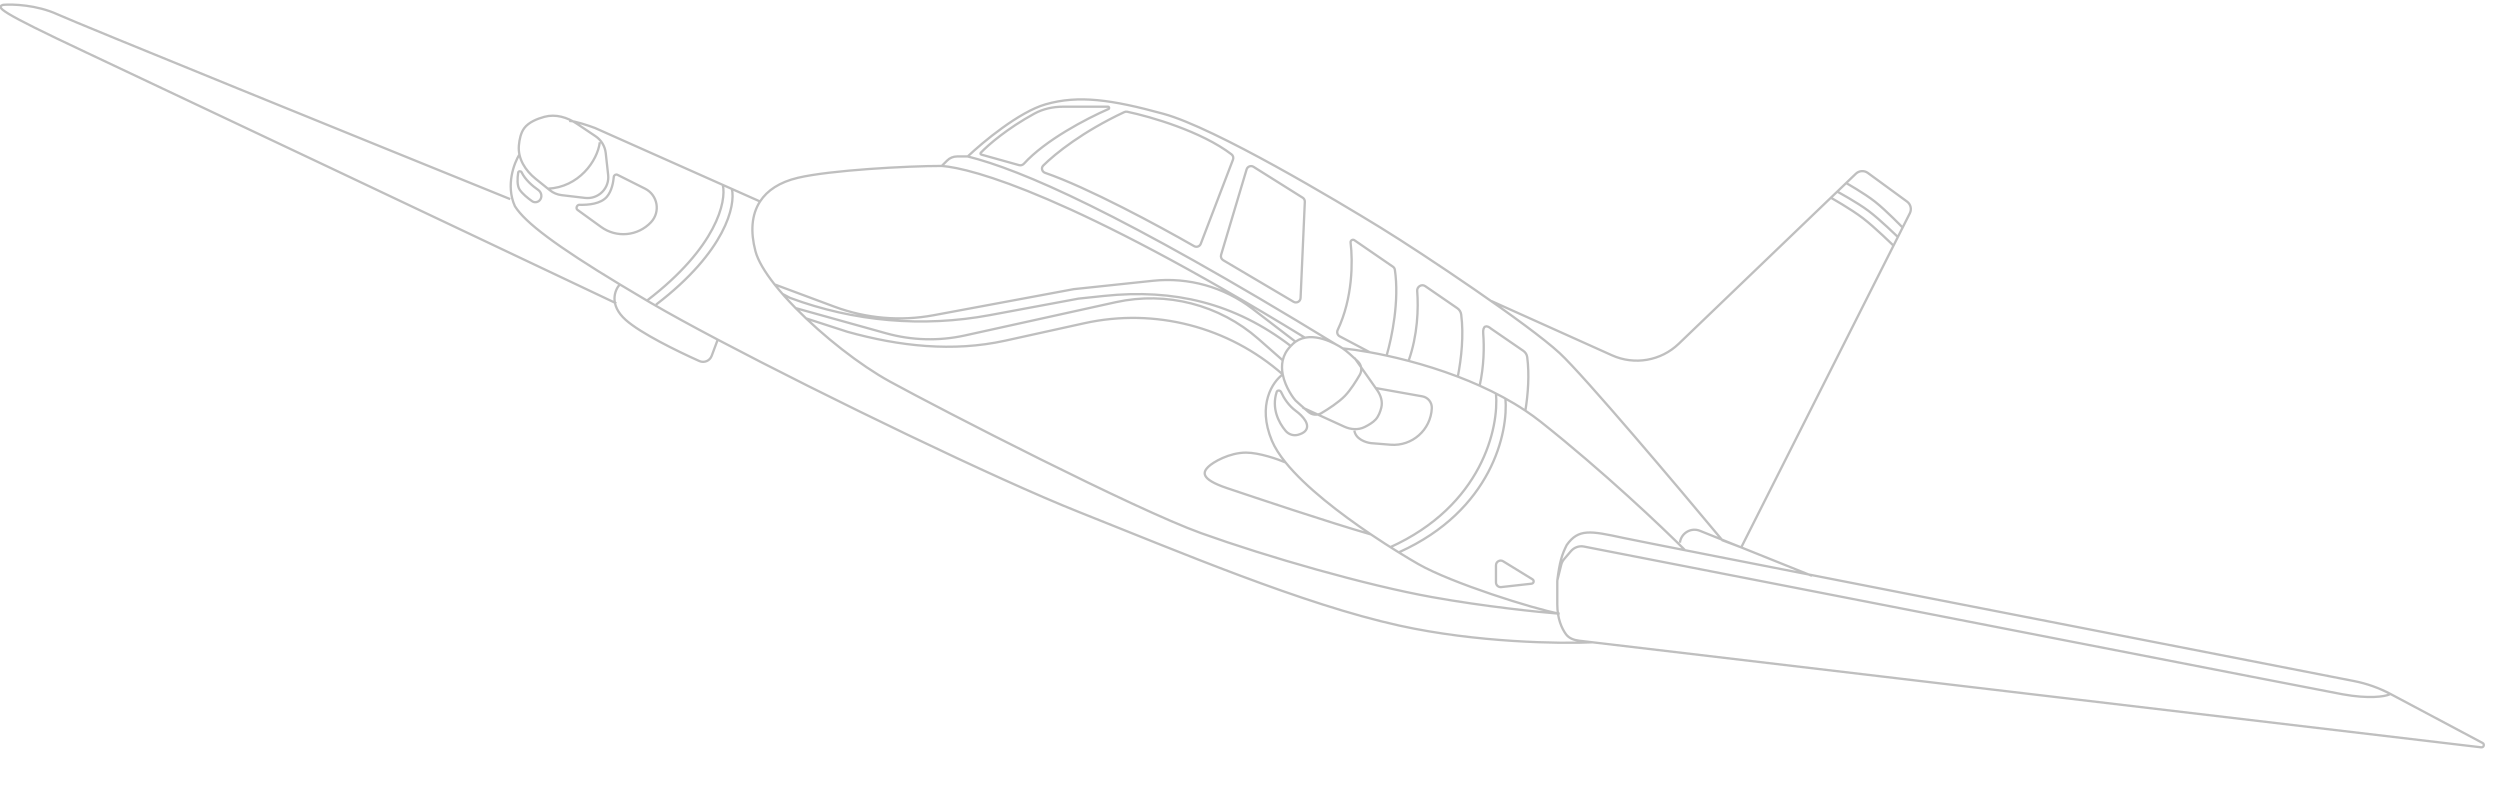 <svg width="1075" height="341" viewBox="0 0 1075 341" fill="none" xmlns="http://www.w3.org/2000/svg">
<g opacity="0.25" clip-path="url(#clip0_80_5135)">
<path d="M641.239 129.424L693.171 152.787C702.845 157.139 714.192 155.178 721.844 147.832L787.264 85.028M416.116 67.279C422.539 61.166 438.223 48.124 449.581 44.864C463.777 40.789 477.974 42.827 500.284 48.94C522.593 55.052 575.325 86.635 593.578 97.841C611.831 109.048 657.464 139.612 670.647 151.837C681.194 161.618 721.689 209.569 740.618 232.322L748.73 235.378L814.2 105.631M416.116 67.279H411.511C409.915 67.279 408.385 67.914 407.259 69.045L404.96 71.354M416.116 67.279C439.101 73.052 481.015 90.954 574.309 148.006M404.96 71.354C390.087 71.354 356.895 73.188 343.103 76.448C335.236 78.308 329.903 81.865 326.815 86.636M404.96 71.354C418.142 72.373 461.342 84.082 561.127 145.209M555.042 148.782C555.681 148.049 556.36 147.439 557.07 146.939M555.042 148.782C530.944 130.336 504.798 124.068 474.668 127.254L463.777 128.406L425.604 135.508C396.829 140.862 367.149 138.297 339.707 128.086L336.45 126.369M555.042 148.782C553.126 150.707 552.06 152.811 551.579 154.944M577.352 149.801C579.006 150.909 581.692 153.336 583.88 155.416C585.449 156.909 585.811 159.257 584.727 161.131C583.151 163.856 580.727 167.72 578.366 170.177C575.628 173.025 571.114 175.921 568.144 177.675C566.377 178.72 564.16 178.467 562.61 177.121C560.279 175.098 557.644 172.79 557.07 172.214C556.473 171.614 552.704 166.765 551.579 161.008M577.352 149.801C574.583 147.947 564.256 141.873 557.07 146.939M577.352 149.801C580.523 150.113 584.503 150.662 589.055 151.482M551.579 161.008C547.325 164.064 540.44 174.048 546.93 189.534C548.183 192.525 550.212 195.663 552.799 198.86M551.579 161.008C551.196 159.048 551.12 156.983 551.579 154.944M551.579 161.008C528.25 140.476 496.599 132.299 466.305 138.979L432.269 146.483C409.673 151.465 386.69 148.877 364.397 142.669L346.601 136.905M724.392 236.398C714.927 226.889 689.305 202.574 662.533 181.383C660.411 179.704 658.199 178.102 655.915 176.577M669.632 249.642C669.632 255.755 669.632 254.736 669.632 259.83C669.632 265.95 671.522 270.203 673.367 272.718C674.677 274.505 676.863 275.248 679.063 275.508L684.841 276.191M669.632 249.642C670.647 241.492 671.66 238.436 673.688 234.361C678.758 227.229 683.829 228.248 698.026 231.304C709.085 233.685 906.932 272.322 1012.19 292.849C1017.73 293.928 1023.03 295.815 1028.01 298.463L1067.51 319.475C1068.49 319.995 1068.03 321.481 1066.93 321.351L684.841 276.191M669.632 249.642L671.319 242.863C671.543 241.961 671.974 241.124 672.577 240.417L675.47 237.026C676.875 235.379 678.991 234.604 681.116 235.019C788.356 255.948 998.486 296.931 1007.32 298.544C1018.47 300.582 1025.57 299.563 1027.6 298.544M557.07 146.939L538.543 132.757C526.348 123.422 511.037 119.119 495.764 120.734L461.748 124.331L401.383 135.562C387.135 138.213 372.434 136.943 358.851 131.889L333.064 122.293M333.064 122.293C328.876 116.982 325.917 112.048 324.85 108.03C322.645 99.723 323.137 92.319 326.815 86.636M333.064 122.293C335.66 125.587 338.729 129.025 342.112 132.481M551.579 154.944L541.13 145.748C524.378 131.005 501.602 125.133 479.811 129.937L414.902 144.249C403.713 146.716 392.09 146.398 381.052 143.325L342.112 132.481M342.112 132.481C354.027 144.654 369.842 157.045 382.651 164.064C404.962 176.289 488.114 219.079 516.508 229.267C544.902 239.454 587.492 251.68 615.886 256.774C638.601 260.849 661.858 263.226 670.647 263.905C659.494 261.868 623.999 250.661 609.802 242.511C605.168 239.851 597.726 235.346 589.521 229.811M596.237 152.91C598.572 144.954 601.754 129.261 599.793 116.001C599.713 115.463 599.408 114.988 598.96 114.68L582.372 103.277C581.639 102.774 580.64 103.408 580.748 104.291C581.752 112.507 581.675 128.25 575.199 141.904C574.727 142.9 575.097 144.104 576.071 144.619L589.055 151.482M596.237 152.91C593.721 152.364 591.318 151.89 589.055 151.482M596.237 152.91C599.243 153.562 602.409 154.316 605.684 155.178M605.684 155.178C609.61 144.161 609.984 132.576 609.388 125.091C609.244 123.287 611.311 121.99 612.798 123.012L626.629 132.52C627.54 133.146 628.166 134.117 628.309 135.217C629.471 144.153 628.392 154.076 626.863 161.947M605.684 155.178C612.424 156.953 619.629 159.188 626.863 161.947M626.863 161.947C630.003 163.144 633.148 164.44 636.263 165.84M636.263 165.84C638.125 157.36 638.24 149.184 637.782 143.43C637.507 139.974 639.21 139.613 641.192 141.35L655.023 150.858C655.934 151.484 656.559 152.455 656.702 153.555C657.689 161.137 657.061 169.43 655.915 176.577M636.263 165.84C643.083 168.904 649.758 172.465 655.915 176.577M560.113 175.271L578.065 183.469C580.866 184.748 584.079 184.976 586.834 183.602C588.574 182.734 590.423 181.616 591.549 180.365C592.771 179.007 593.507 177.066 593.948 175.319C594.611 172.692 593.747 169.994 592.192 167.78L591.549 166.866M582.423 153.876L591.549 166.866M591.549 166.866L611.613 170.435C614.056 170.87 615.798 173.06 615.68 175.55C615.238 184.871 607.205 191.974 597.946 191.23L589.521 190.552C587.167 190.257 582.918 188.778 582.391 185.175M643.266 169.158C644.618 183.761 637.385 217.449 597.633 235.379M647.322 171.195C648.674 185.798 641.441 219.486 601.689 237.417M779.151 247.605L730.968 228.242C727.13 226.699 722.876 229.22 722.363 233.342M326.815 86.636L310.8 79.504M257.917 61.166C256.903 69.316 248.791 80.523 235.608 81.132M223.439 66.26C221.073 69.996 217.355 79.708 221.411 88.673C225.8 95.727 239.303 105.833 266.522 122.293M244.736 51.997C247.17 51.997 253.188 54.035 255.892 55.053L310.8 79.504M684.841 276.191C670.983 276.85 634.951 276.335 601.689 268.999C560.113 259.83 507.379 237.417 463.777 220.097C428.763 206.189 355.161 170.6 308.62 146.041M310.8 79.504C312.44 86.521 308.217 106.294 278.2 129.253M278.2 129.253C278.869 129.647 279.546 130.044 280.228 130.444C287.419 134.658 297.206 140.018 308.62 146.041M278.2 129.253C274.054 126.814 270.165 124.497 266.522 122.293M314.707 81.244C316.347 88.261 312.123 108.034 282.106 130.992M219.384 85.617C158.202 60.826 33.607 10.226 24.683 6.151C15.759 2.076 5.416 1.737 1.36 2.076C-1.681 3.095 -1.277 4.521 36.852 22.452C74.981 40.383 204.848 101.918 265.016 130.444M266.522 122.293C264.329 124.671 261.769 131.055 269.072 137.575C275.443 143.264 291.023 150.917 300.73 155.257C302.812 156.188 305.229 155.147 306.025 153.01L308.62 146.041M552.799 198.86C549.491 197.449 541.454 194.628 535.775 194.628C528.677 194.628 521.578 198.703 519.55 200.74C517.522 202.778 515.494 205.834 527.663 209.909C539.832 213.985 570.253 224.242 589.521 229.811M552.799 198.86C561.487 209.598 576.47 221.007 589.521 229.811M793.844 78.711L798.027 74.695C799.427 73.351 801.59 73.206 803.157 74.351L820.017 86.67C821.598 87.825 822.111 89.954 821.229 91.702L818.13 97.842M793.844 78.711L787.264 85.028M793.844 78.711C793.844 78.711 801.544 83.013 806.286 86.749C811.028 90.484 818.13 97.842 818.13 97.842M818.13 97.842L816.074 101.918M816.074 101.918L814.2 105.631M816.074 101.918C816.074 101.918 808.521 94.491 803.489 90.711C798.458 86.931 790.306 82.561 790.306 82.561M787.264 85.028C787.264 85.028 795.771 89.779 801.031 93.802C806.291 97.825 814.2 105.631 814.2 105.631M550.884 168.602C552.049 171.209 554.117 174.422 557.237 176.709C560.259 178.923 563.771 182.802 561.127 185.459C560.406 186.182 559.265 186.655 558.164 186.96C556.199 187.505 554.118 186.814 552.799 185.251C549.752 181.64 546.717 175.526 548.963 168.568C549.25 167.679 550.503 167.749 550.884 168.602ZM646.352 241.349L658.99 249.108C659.815 249.614 659.534 250.883 658.573 250.99L645.518 252.447C644.317 252.581 643.266 251.637 643.266 250.422V243.088C643.266 241.496 645 240.519 646.352 241.349ZM225.467 55.053C227.321 52.606 230.818 51.123 234.092 50.231C238.928 48.914 243.949 50.45 248.114 53.239L256.085 58.578C258.535 60.219 260.136 62.857 260.46 65.788L261.506 75.251C261.804 77.94 260.867 80.619 258.958 82.537V82.537C257.023 84.481 254.301 85.429 251.577 85.107L241.505 83.916C239.642 83.696 237.877 82.956 236.414 81.78L230.299 76.865C225.884 73.316 222.637 68.226 223.116 62.581C223.349 59.825 223.994 56.997 225.467 55.053ZM223.443 81.542C224.631 83.332 226.978 85.231 228.813 86.52C229.808 87.219 231.143 87.049 232.002 86.187C233.278 84.904 232.938 82.717 231.449 81.691C228.797 79.863 225.781 77.18 224.295 74.078C224.01 73.484 222.94 73.501 222.836 74.153C222.43 76.697 222.309 79.833 223.443 81.542ZM263.925 76.079C263.735 78.257 263.097 82.085 260.963 84.598C258.327 87.701 252.984 88.176 249.149 88.062C248.071 88.03 247.462 89.625 248.337 90.258L258.493 97.604C265.135 102.409 274.289 101.54 279.917 95.571C284.111 91.124 282.839 83.871 277.385 81.131L265.494 75.158C264.815 74.817 263.992 75.319 263.925 76.079ZM561.075 86.78L559.246 128.134C559.179 129.642 557.53 130.535 556.23 129.767L525.966 111.882C525.175 111.415 524.805 110.469 525.068 109.588L536.036 72.855C536.415 71.588 537.897 71.031 539.016 71.734L560.141 84.998C560.75 85.381 561.107 86.061 561.075 86.78ZM449.403 74.327C467.747 80.655 498.185 97.074 513.47 105.844C514.539 106.457 515.893 105.968 516.334 104.817L530.188 68.629C530.496 67.823 530.256 66.908 529.571 66.383C516.671 56.514 494.843 50.17 484.69 48.051C484.273 47.964 483.845 48.02 483.46 48.2C465.624 56.557 453.878 65.941 448.598 71.185C447.58 72.195 448.047 73.859 449.403 74.327ZM421.964 66.477L438.208 71.011C438.958 71.22 439.758 70.973 440.282 70.397C449.519 60.253 467.008 51.102 476.655 46.874C477.158 46.654 476.994 45.884 476.446 45.884H457.142C452.83 45.884 448.543 46.796 444.762 48.866C433.2 55.195 425.077 62.18 421.733 65.673C421.476 65.942 421.606 66.377 421.964 66.477Z" stroke="black"/>
</g>
<defs>
<clipPath id="clip0_80_5135">
<rect width="1075" height="341" fill="white" transform="matrix(-1 0 0 1 1075 0)"/>
</clipPath>
</defs>
</svg>

